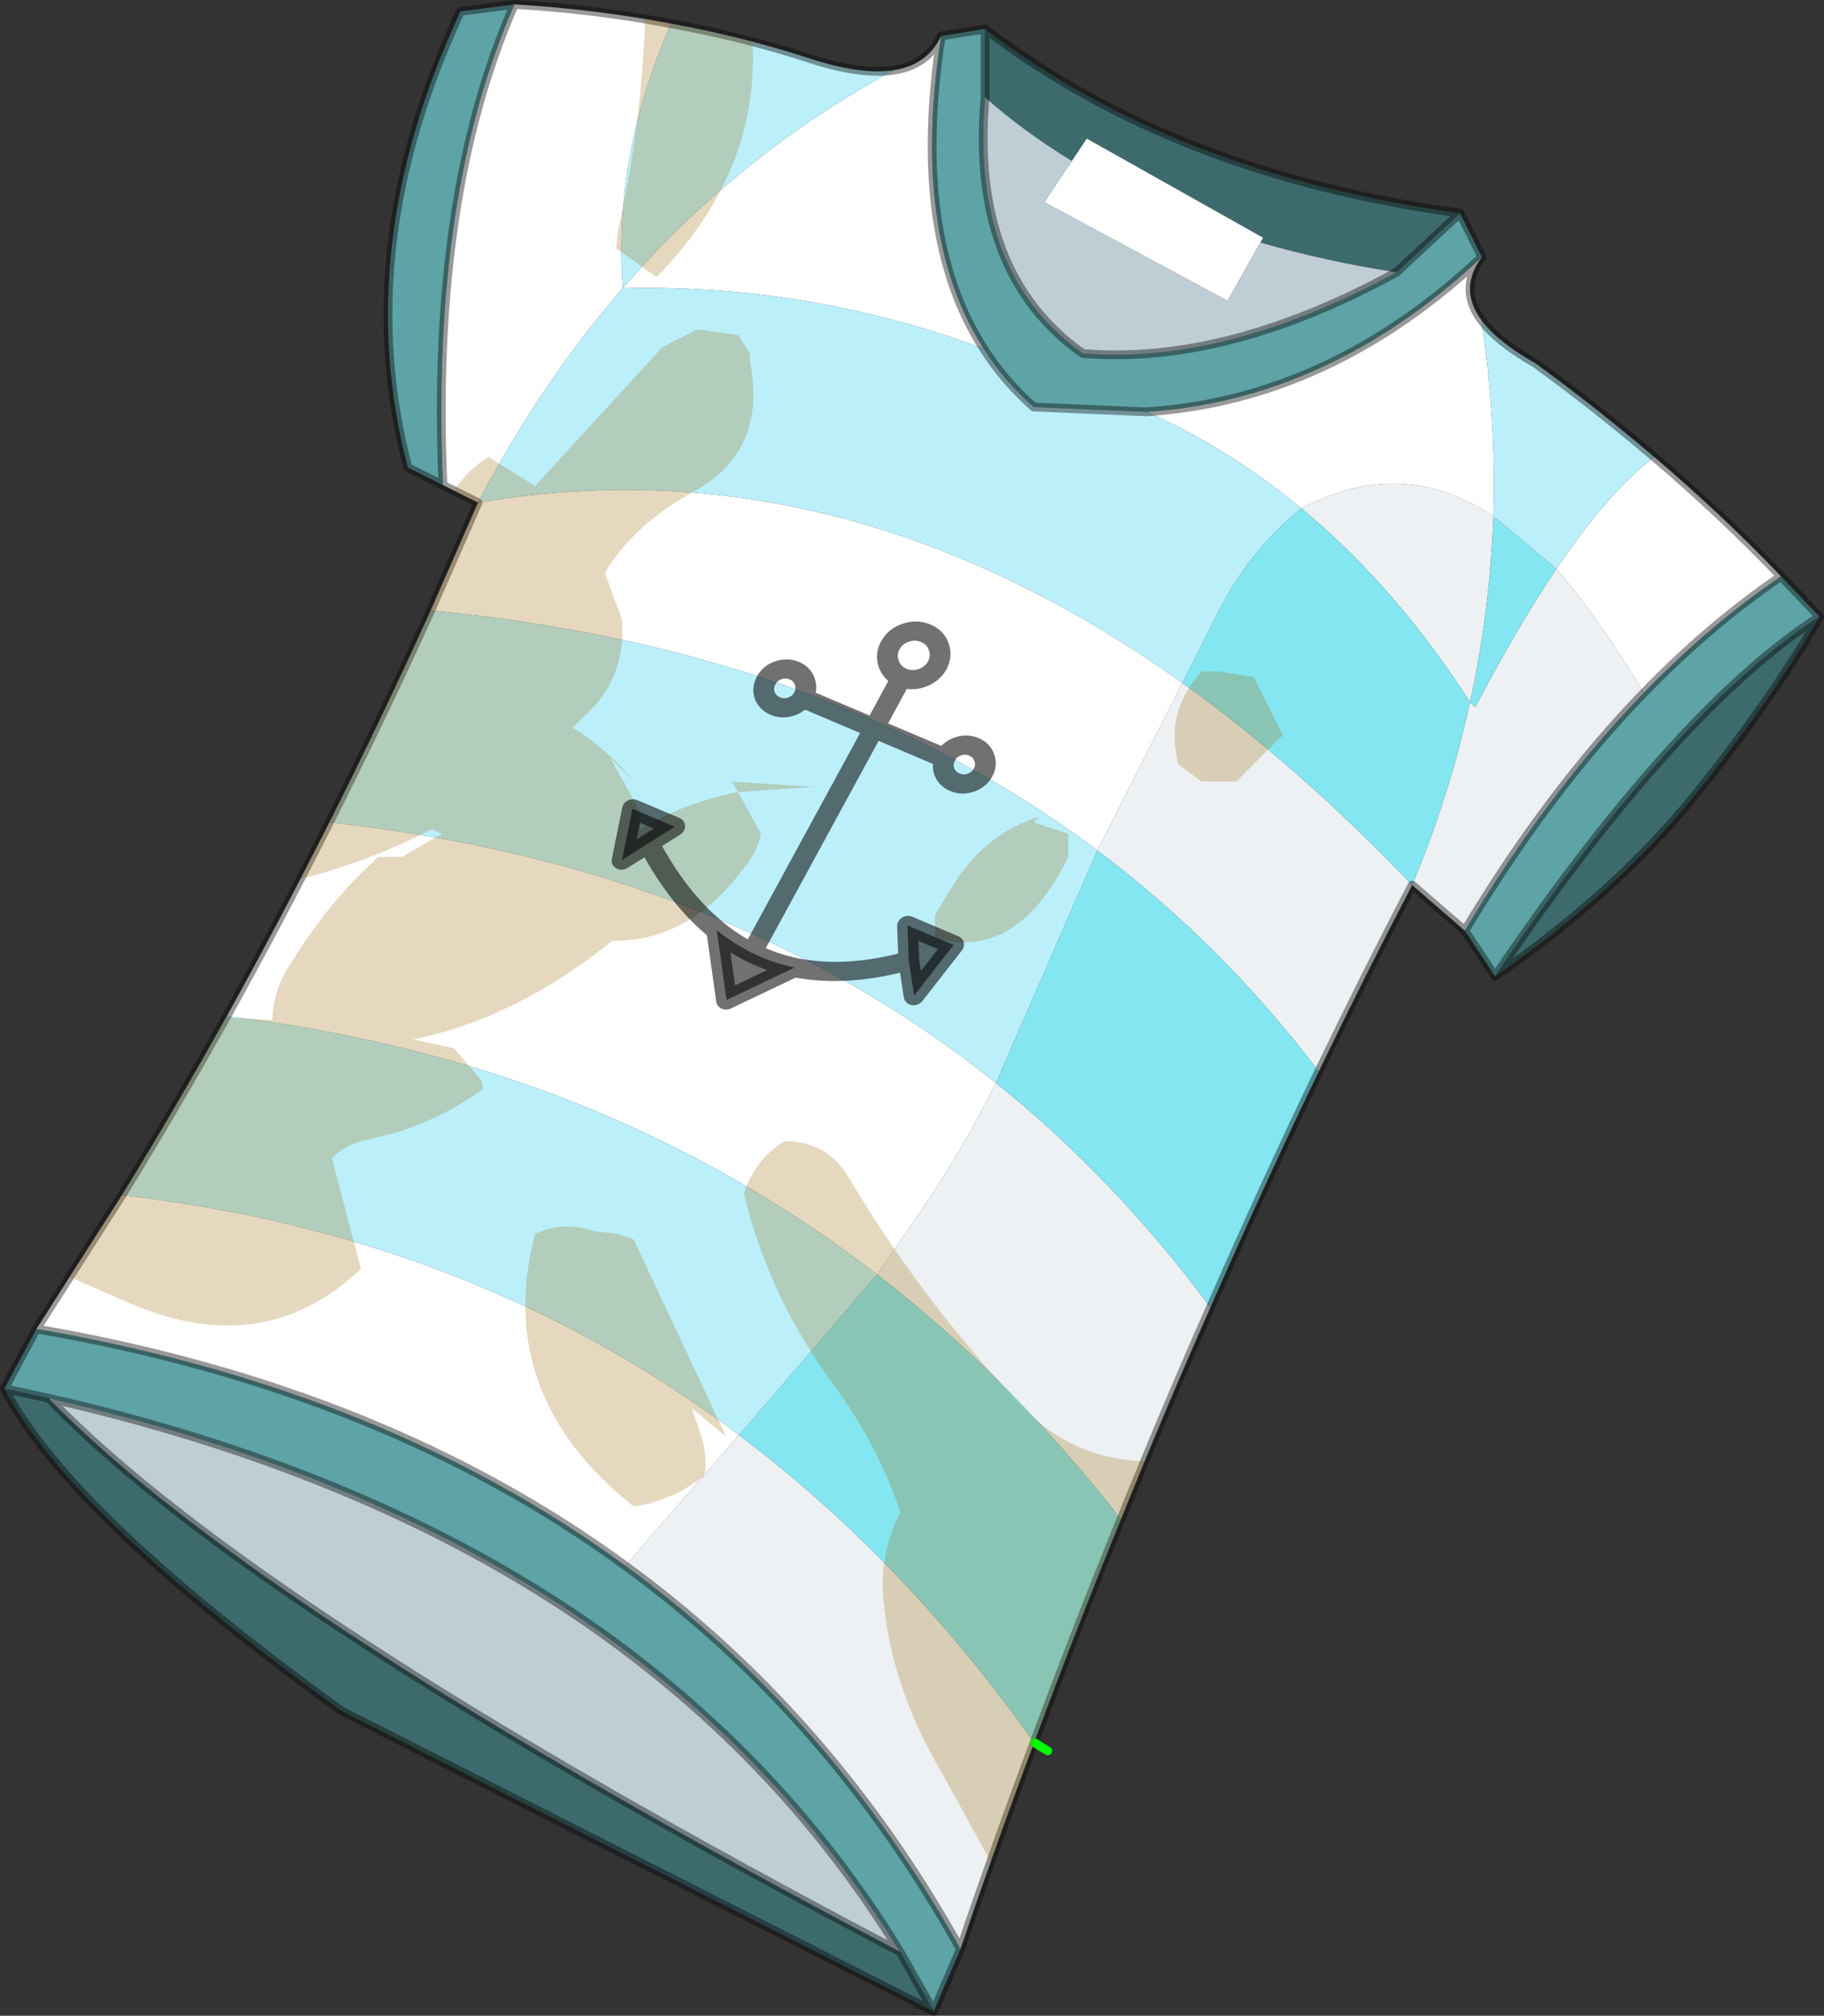 <?xml version="1.0"?>
<svg xmlns="http://www.w3.org/2000/svg" xmlns:xlink="http://www.w3.org/1999/xlink" width="207.95px" height="229.8px"><rect width="100%" height="100%" fill="#333333" stroke="none"/><g transform="matrix(1, 0, 0, 1, -123.5, -78.7)"><use xlink:href="#object-0" width="207.95" height="229.8" transform="matrix(1, 0, 0, 1, 123.5, 78.7)"/></g><defs><g transform="matrix(1, 0, 0, 1, 103.95, 114.9)" id="object-0"><use xlink:href="#object-1" width="207.95" height="229.8" transform="matrix(1, 0, 0, 1, -103.95, -114.9)"/><use xlink:href="#object-2" width="91.75" height="109.85" transform="matrix(0.422, 0.179, -0.216, 0.399, -17.3, -51.95)"/></g><g transform="matrix(1, 0, 0, 1, 103.95, 114.9)" id="object-1"><path fill-rule="evenodd" fill="#5ea3a6" stroke="none" d="M99.1 -49.2L103.5 -44.6Q95.75 -39.6 87.2 -30.3Q77.4 -19.7 66.5 -3.6L63.05 -8.8Q72.6 -24.7 83.45 -35.9Q90.95 -43.65 99.1 -49.2M55.25 -83.85L62.5 -90.6L65 -85.6Q47.7 -69.35 26.8 -67.95L13.9 -68.5Q10.55 -71.45 8.2 -75.15Q-0.15 -88.15 3.35 -110.8L8.35 -111.6L8.35 -103.8Q6.6 -83.7 19.5 -74.6Q35.85 -73.25 55.25 -83.85M-51.45 -113.6L-45.3 -114.4Q-54.9 -92.55 -53.45 -59.6L-57.45 -61.6Q-64.05 -86.6 -51.45 -113.6M-103.45 43.4L-99.8 36.6Q-60.25 43.4 -32.65 63.6Q-9.3 80.65 5.55 107.3L2.5 114.4L-1.35 107.6Q-15.4 84.65 -38.4 69.15Q-63.2 52.5 -98.4 44.5L-103.45 43.4"/><path fill-rule="evenodd" fill="#3d6b6d" stroke="none" d="M103.5 -44.6Q97.8 -34.75 89 -23.9Q80.15 -13.05 66.5 -3.6Q77.4 -19.7 87.2 -30.3Q95.75 -39.6 103.5 -44.6M39.75 -87.25L40.05 -87.8L19.95 -99.1L18.25 -96.55Q12.9 -99.8 8.35 -103.8L8.35 -111.6Q29.95 -95.05 62.5 -90.6L55.25 -83.85Q47 -85.15 39.75 -87.25M-103.45 43.4L-98.4 44.5Q-74.7 69.05 -1.35 107.6L2.5 114.4L-65 80.15Q-96 57.75 -103.45 43.4"/><path fill-rule="evenodd" fill="#edf1f3" stroke="none" d="M63.05 -8.8L57.05 -14Q51.6 -3.55 46.4 7.25Q35.3 -7.35 21.15 -17.95L30.85 -37.05Q44.1 -27.55 57.05 -14Q60.75 -22.85 62.95 -31.9L63.65 -34.85Q55.15 -48.05 44.4 -56.95L46.15 -57.75Q56.55 -62.5 66.3 -56.05L66.3 -55.8Q65.9 -45.2 63.65 -34.85L64.25 -34.3Q69.1 -43.55 73.5 -50.05L75.5 -47.6Q79.85 -42 83.45 -35.9Q72.6 -24.7 63.05 -8.8M34.05 34.15Q28.8 46 23.85 58.3Q11.2 42.1 -3.95 30.4L0.1 24.55Q5.45 16.9 9.6 8.55Q23.15 19.45 34.05 34.15M5.55 107.3Q-9.3 80.65 -32.65 63.6L-19.7 48.7Q-1 62.75 13.95 83.75Q9.6 95.35 5.55 107.3"/><path fill-rule="evenodd" fill="#84e6f0" stroke="none" d="M46.4 7.25Q40.05 20.45 34.05 34.15Q23.15 19.45 9.6 8.55L21.15 -17.95Q35.3 -7.35 46.4 7.25M23.85 58.3Q18.75 70.8 13.95 83.75Q-1 62.75 -19.7 48.7L-3.95 30.4Q11.2 42.1 23.85 58.3M30.85 -37.05L34.45 -44.15Q38.05 -51.8 44.4 -56.95Q55.15 -48.05 63.65 -34.85L62.95 -31.9Q60.75 -22.85 57.05 -14Q44.1 -27.55 30.85 -37.05M66.3 -55.8L66.65 -55.8L73.5 -50.05Q69.1 -43.55 64.25 -34.3L63.65 -34.85Q65.9 -45.2 66.3 -55.8"/><path fill-rule="evenodd" fill="#ffffff" stroke="none" d="M18.25 -96.55L19.95 -99.1L40.05 -87.8L39.75 -87.25L36 -80.6L15.1 -91.85L18.25 -96.55M-45.3 -114.4Q-36.05 -113.85 -27.45 -112.2Q-34.05 -97.15 -32.95 -82.05Q-42.3 -71.25 -49.45 -57.6L-53.45 -59.6Q-54.9 -92.55 -45.3 -114.4M-2.05 -106.9Q1.8 -107.5 3.35 -110.8Q-0.15 -88.15 8.2 -75.15Q-11.8 -82.55 -32.95 -82.05Q-19.7 -97.35 -2.05 -106.9M26.8 -67.95Q47.7 -69.35 65 -85.6Q62.3 -82 64.95 -78.4Q66.65 -67.1 66.3 -56.05Q56.55 -62.5 46.15 -57.75L44.4 -56.95Q36.25 -63.7 26.8 -67.95M-49.45 -57.6Q-7.95 -64.7 30.85 -37.05L21.15 -17.95Q-9.6 -41 -54.85 -45.3L-49.45 -57.6M84.65 -62.8Q92.35 -56.25 99.1 -49.2Q90.95 -43.65 83.45 -35.9Q79.85 -42 75.5 -47.6L73.5 -50.05Q79.45 -58.9 84.65 -62.8M-78.1 0.95Q-72.1 -9.85 -66.4 -21.15Q-21.4 -16.25 9.6 8.55Q5.45 16.9 0.1 24.55L-3.95 30.4Q-35.55 6.05 -78.1 0.95M-32.65 63.6Q-60.25 43.4 -99.8 36.6L-90.05 21.35Q-49.95 25.9 -19.7 48.7L-32.65 63.6"/><path fill-rule="evenodd" fill="#bfced5" stroke="none" d="M39.75 -87.25Q47 -85.15 55.25 -83.85Q35.85 -73.25 19.5 -74.6Q6.6 -83.7 8.35 -103.8Q12.9 -99.8 18.25 -96.55L15.1 -91.85L36 -80.6L39.75 -87.25M-98.4 44.5Q-63.2 52.5 -38.4 69.15Q-15.4 84.65 -1.35 107.6Q-74.7 69.05 -98.4 44.5"/><path fill-rule="evenodd" fill="#bbf0fb" stroke="none" d="M-27.45 -112.2Q-19.45 -110.75 -12 -108.35Q-5.85 -106.3 -2.05 -106.9Q-19.7 -97.35 -32.95 -82.05Q-42.3 -71.25 -49.45 -57.6Q-7.95 -64.7 30.85 -37.05L34.45 -44.15Q38.05 -51.8 44.4 -56.95Q36.25 -63.7 26.8 -67.95L13.9 -68.5Q10.55 -71.45 8.2 -75.15Q-11.8 -82.55 -32.95 -82.05Q-34.05 -97.15 -27.45 -112.2M-54.85 -45.3Q-9.6 -41 21.15 -17.95L9.6 8.55Q-21.4 -16.25 -66.4 -21.15Q-60.45 -32.95 -54.85 -45.3M66.3 -56.05Q66.65 -67.1 64.95 -78.4Q66.75 -75.95 71.15 -73.45Q78.2 -68.3 84.65 -62.8Q79.45 -58.9 73.5 -50.05L66.65 -55.8L66.3 -55.8L66.3 -56.05M-78.1 0.95Q-35.55 6.05 -3.95 30.4L-19.7 48.7Q-49.95 25.9 -90.05 21.35Q-83.9 11.35 -78.1 0.95"/><path fill="none" stroke="#000000" stroke-opacity="0.4" stroke-width="1" stroke-linecap="round" stroke-linejoin="round" d="M99.1 -49.2L103.5 -44.6Q97.8 -34.75 89 -23.9Q80.15 -13.05 66.5 -3.6L63.05 -8.8L57.05 -14Q51.6 -3.55 46.4 7.25Q40.05 20.45 34.05 34.15Q28.8 46 23.85 58.3Q18.75 70.8 13.95 83.75Q9.6 95.35 5.55 107.3L2.5 114.4L-1.35 107.6Q-15.4 84.65 -38.4 69.15Q-63.2 52.5 -98.4 44.5L-103.45 43.4L-99.8 36.6Q-60.25 43.4 -32.65 63.6Q-9.3 80.65 5.55 107.3M55.25 -83.85L62.5 -90.6Q29.95 -95.05 8.35 -111.6L8.35 -103.8Q6.6 -83.7 19.5 -74.6Q35.85 -73.25 55.25 -83.85M-51.45 -113.6L-45.3 -114.4Q-36.05 -113.85 -27.45 -112.2Q-19.45 -110.75 -12 -108.35Q-5.85 -106.3 -2.05 -106.9Q1.8 -107.5 3.35 -110.8L8.35 -111.6M8.2 -75.15Q10.55 -71.45 13.9 -68.5L26.8 -67.95Q47.7 -69.35 65 -85.6L62.5 -90.6M-51.45 -113.6Q-64.05 -86.6 -57.45 -61.6L-53.45 -59.6Q-54.9 -92.55 -45.3 -114.4M-53.45 -59.6L-49.45 -57.6L-54.85 -45.3Q-60.45 -32.95 -66.4 -21.15Q-72.1 -9.85 -78.1 0.95Q-83.9 11.35 -90.05 21.35L-99.8 36.6M64.95 -78.4Q62.3 -82 65 -85.6M8.2 -75.15Q-0.15 -88.15 3.35 -110.8M64.95 -78.4Q66.75 -75.95 71.15 -73.45Q78.2 -68.3 84.65 -62.8Q92.35 -56.25 99.1 -49.2Q90.95 -43.65 83.45 -35.9Q72.6 -24.7 63.05 -8.8M66.5 -3.6Q77.4 -19.7 87.2 -30.3Q95.75 -39.6 103.5 -44.6M2.5 114.4L-65 80.15Q-96 57.75 -103.45 43.4M-98.4 44.5Q-74.7 69.05 -1.35 107.6"/><path fill="none" stroke="#00ff00" stroke-width="1" stroke-linecap="round" stroke-linejoin="round" d="M13.95 83.75L15.5 84.7"/><path fill-rule="evenodd" fill="#996600" fill-opacity="0.251" stroke="none" d="M33.05 -38.35L35.05 -38.35L39 -37.7L42.3 -31.1L37 -25.8L33.05 -25.8L30.4 -27.75Q28.8 -33.7 33.05 -38.35M17.85 -17.2Q12 -5.3 2.65 -7.95L2.65 -10.6L4.65 -13.9Q8.3 -19.85 14.55 -21.8L13.9 -21.15L17.85 -19.85L17.85 -17.2M23.85 58.3Q18.75 70.8 13.95 83.75L9 97.35L3.35 87.05Q-2.4 77.35 -3.25 67.2Q-3.65 62.05 -1.3 57.5Q-3.95 49.6 -9.1 42.7Q-16.3 32.9 -19.15 21.15Q-17.85 17.25 -14.55 15.2Q-9.7 15.15 -7.25 19.25Q1.5 33.95 13 45.85Q18.45 51.4 26.55 51.7L23.85 58.3M-27.45 -112.2L-18.15 -110.15Q-17.35 -95.3 -29.1 -83.3L-33.7 -86.6L-33.5 -88.55Q-30.8 -100.65 -30.4 -112.75L-27.45 -112.2M-19.8 -76.7L-18.5 -74.7L-18.4 -73.4Q-16.55 -63.4 -24.85 -58.85Q-31.5 -55.3 -35 -49.6L-33.05 -44.3Q-32.55 -38.1 -36.6 -33.95L-38.65 -31.95Q-34.75 -29.55 -31.7 -25.8L-34.35 -28.45L-31.05 -22.5L-31.1 -20.25Q-25.95 -23.45 -19.8 -24.6L-17.2 -19.85Q-17.55 -18.2 -18.4 -16.95Q-24.95 -7.5 -34.15 -7.65Q-45.1 1.2 -56.85 3.6L-52.2 4.6L-49.2 8.1Q-48.9 8.55 -48.9 9.25Q-53.4 12.55 -58.9 14.25L-62.8 15.2Q-64.9 15.85 -66.1 17.15L-62.8 29.75Q-74.15 40.55 -90 33.3L-95.95 30.7L-90.05 21.35Q-83.95 11.4 -78.15 1.1L-72.9 1.4Q-72.85 -1.6 -71.25 -4.35Q-66.55 -12.15 -60.8 -17.2L-58.15 -17.2L-53.55 -19.85Q-54.25 -20.05 -54.65 -20.4Q-61.8 -16.7 -69.65 -14.7L-66.4 -21.15Q-60.45 -32.95 -54.85 -45.3L-49.45 -57.6L-52.2 -58.95Q-50.6 -61.4 -48.25 -62.8L-42.95 -59.5L-28.4 -75.35L-24.45 -77.35L-19.8 -76.7M-19.8 -24.6L-20.5 -25.8L-11.2 -25.2L-19.8 -24.6M-21.15 48.9L-25.1 45.6L-23.95 48.95Q-23.5 50.55 -23.5 52.2Q-23.5 52.85 -23.8 53.5L-25.8 54.8L-27.1 55.5L-29.85 56.5L-31.7 56.85Q-47.75 44.1 -42.95 25.75Q-39.7 24.25 -36.25 25.45L-33.7 25.75L-31.7 26.4L-21.15 48.9"/></g><g transform="matrix(1, 0, 0, 1, 45.85, 54.9)" id="object-2"><use xlink:href="#object-3" width="91.75" height="109.85" transform="matrix(1, 0, 0, 1, -45.85, -54.9)"/></g><g transform="matrix(1, 0, 0, 1, 45.85, 54.9)" id="object-3"><path fill-rule="evenodd" fill="#000000" fill-opacity="0.557" stroke="none" d="M-39.55 30.25L-43.35 17.3L-31.95 17.3L-35.7 23.7L-39.55 30.25M35.4 25.35L30.95 17.3L43.4 17.3L40.75 32.95L35.4 25.35M-10.4 37.2Q-5.15 38.7 0 39Q5.65 39.3 11.15 38.2L0.05 52.45L-10.4 37.2"/><path fill="none" stroke="#000000" stroke-opacity="0.557" stroke-width="5" stroke-linecap="round" stroke-linejoin="round" d="M0.15 -39.75Q-2.45 -39.8 -4.25 -41.6Q-6.15 -43.5 -6.15 -46.05Q-6.15 -48.7 -4.25 -50.55Q-2.4 -52.4 0.2 -52.4Q2.8 -52.4 4.65 -50.55Q6.5 -48.7 6.55 -46.05Q6.5 -43.5 4.65 -41.6Q2.8 -39.75 0.2 -39.75L0.15 -39.75L0.15 -25.25L19.3 -25.25L19.25 -25.7Q19.25 -27.8 20.7 -29.25Q22.2 -30.75 24.3 -30.75Q26.4 -30.75 27.85 -29.25Q29.35 -27.8 29.35 -25.7L29.35 -25.25Q29.2 -23.45 27.85 -22.1Q26.4 -20.65 24.3 -20.65Q22.2 -20.65 20.7 -22.1Q19.4 -23.45 19.3 -25.25M0 39L0.15 -25.25L-19.15 -25.25Q-19.3 -23.45 -20.65 -22.1Q-22.1 -20.65 -24.2 -20.65Q-26.3 -20.65 -27.8 -22.1Q-29.25 -23.6 -29.25 -25.7Q-29.25 -27.8 -27.8 -29.25Q-26.3 -30.75 -24.2 -30.75Q-22.1 -30.75 -20.65 -29.25Q-19.15 -27.8 -19.15 -25.7L-19.15 -25.25M-39.55 30.25L-35.7 23.7L-31.95 17.3L-43.35 17.3L-39.55 30.25M11.15 38.2Q23.7 35.55 35.4 25.35L30.95 17.3L43.4 17.3L40.75 32.95L35.4 25.35M-35.7 23.7Q-22.7 33.7 -10.4 37.2Q-5.15 38.7 0 39Q5.65 39.3 11.15 38.2L0.05 52.45L-10.4 37.2"/></g></defs></svg>
